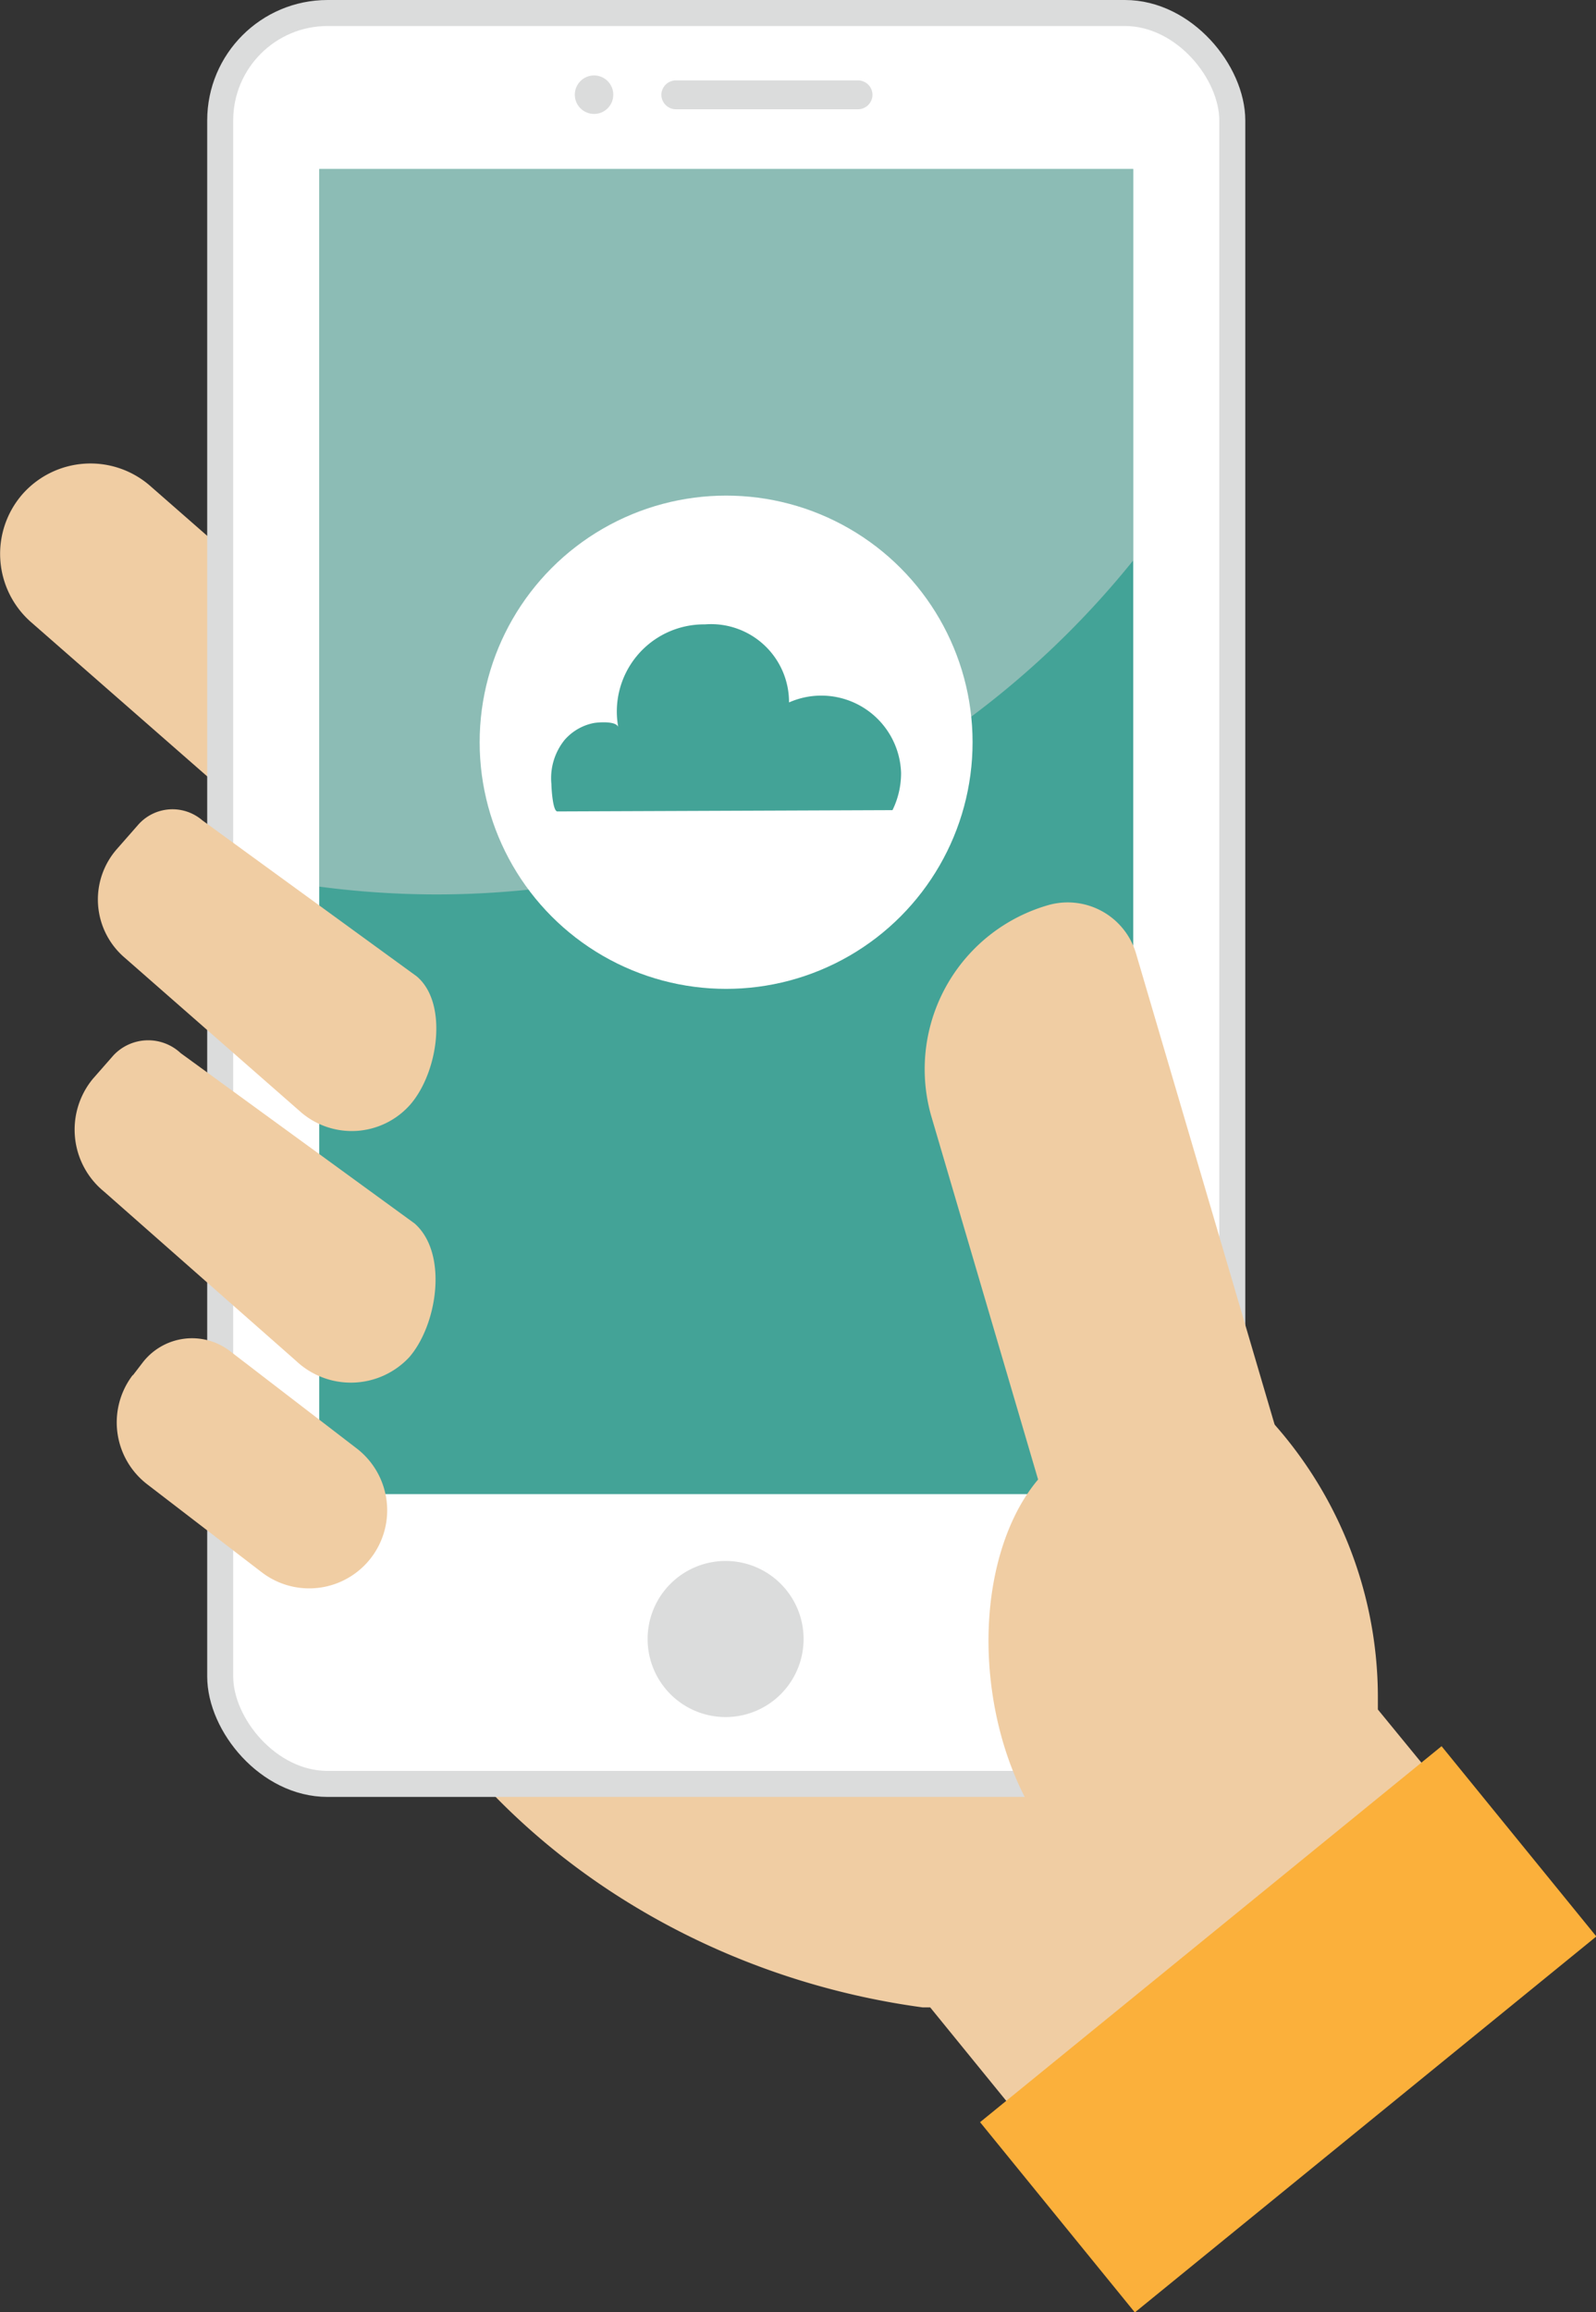 <svg xmlns="http://www.w3.org/2000/svg" width="61.39" height="88.88" viewBox="0 0 61.39 88.88"><rect x="0" y="0" width="61.39" height="88.88" fill="#333333" stroke="none"/><defs><style>.bb91e6ab-dc18-4481-917f-f4b7126b5866{fill:#f0cda3;}.bd35ee21-7056-433b-9532-e87c8167af27,.f23abf54-30af-4496-b44f-6ae3344db927{fill:#fff;}.bd35ee21-7056-433b-9532-e87c8167af27{stroke:#dbdcdc;stroke-miterlimit:10;}.add937e0-953f-4180-8332-290e836fd972{fill:#43a397;}.abeaa476-d364-4a29-8601-729a0ff6c0ad{fill:#8cbcb5;}.e07649e2-f79c-484e-834e-b00c173b9272{fill:#dbdcdc;}.e915bd81-d22b-4ab9-9200-527a38f1f952{fill:#fbb03b;}</style></defs><g id="a99610d1-0b5d-4a73-b44b-aa994a7a1053" data-name="レイヤー 2"><g id="a4ee7600-9c79-45c5-bd3e-fe7be3a8af4e" data-name="レイヤー 1"><path class="bb91e6ab-dc18-4481-917f-f4b7126b5866" d="M57.68,71.42,53,65.71c0-.16,0-.31,0-.46A15.84,15.84,0,0,0,37.2,49.41H12.28v3.4c0,12.82,10.57,22.64,23.21,24.35h.29l5.92,7.27Z"/><path class="bb91e6ab-dc18-4481-917f-f4b7126b5866" d="M14.65,31.07h0a3.48,3.48,0,0,1-4.91.32L1.19,23.91A3.49,3.49,0,0,1,.86,19h0a3.49,3.49,0,0,1,4.92-.32l8.55,7.48A3.48,3.48,0,0,1,14.65,31.07Z"/><rect class="bd35ee21-7056-433b-9532-e87c8167af27" x="8.47" y="0.5" width="38.93" height="68.07" rx="4.13"/><rect class="add937e0-953f-4180-8332-290e836fd972" x="2.47" y="16.31" width="50.93" height="31.31" transform="translate(59.9 4.03) rotate(90)"/><path class="abeaa476-d364-4a29-8601-729a0ff6c0ad" d="M43.59,21.54V6.5H12.28V34.08a34.59,34.59,0,0,0,4.47.3A34.42,34.42,0,0,0,43.59,21.54Z"/><circle class="e07649e2-f79c-484e-834e-b00c173b9272" cx="22.85" cy="3.64" r="0.74"/><path class="e07649e2-f79c-484e-834e-b00c173b9272" d="M30.91,63a3,3,0,1,1-3-3A3,3,0,0,1,30.91,63Z"/><path class="e07649e2-f79c-484e-834e-b00c173b9272" d="M33,4.2h-7a.56.56,0,0,1-.56-.56h0a.56.56,0,0,1,.56-.55h7a.56.56,0,0,1,.56.55h0A.56.56,0,0,1,33,4.2Z"/><path class="bb91e6ab-dc18-4481-917f-f4b7126b5866" d="M9.67,50.6h.62a2.4,2.4,0,0,1,2.4,2.4v6.14a3,3,0,0,1-3,3h0a3,3,0,0,1-3-3V53.59a3,3,0,0,1,3-3Z" transform="translate(-40.92 29.73) rotate(-52.49)"/><path class="bb91e6ab-dc18-4481-917f-f4b7126b5866" d="M15.74,52.17h0a3.07,3.07,0,0,1-4.35.14L4,45.8a3.07,3.07,0,0,1-.43-4.33l.79-.9a1.83,1.83,0,0,1,2.59-.09l9,6.55C17.25,48.18,16.82,50.93,15.74,52.17Z"/><path class="bb91e6ab-dc18-4481-917f-f4b7126b5866" d="M15.77,42.47h0a3,3,0,0,1-4.16.31l-6.85-6a2.94,2.94,0,0,1-.25-4.16l.79-.9a1.76,1.76,0,0,1,2.48-.19l8.25,6C17.25,38.56,16.86,41.23,15.77,42.47Z"/><path class="bb91e6ab-dc18-4481-917f-f4b7126b5866" d="M51.79,64.14,43.7,36.66a2.74,2.74,0,0,0-3.41-1.86A6.56,6.56,0,0,0,35.85,43l4.08,13.87c-1.43,1.69-2.19,4.62-1.81,7.83.57,4.79,3.44,8.4,6.42,8A4.61,4.61,0,0,0,48,69.89l.84-.25A4.43,4.43,0,0,0,51.79,64.14Z"/><rect class="e915bd81-d22b-4ab9-9200-527a38f1f952" x="38.1" y="73.29" width="22.89" height="9.43" transform="translate(-38.12 48.79) rotate(-39.15)"/><circle class="f23abf54-30af-4496-b44f-6ae3344db927" cx="27.93" cy="28.53" r="9.48"/><path class="add937e0-953f-4180-8332-290e836fd972" d="M34.33,31.14a3.23,3.23,0,0,0,.33-1.43A3.07,3.07,0,0,0,30.35,27a3,3,0,0,0-3.24-3A3.35,3.35,0,0,0,23.79,28c0-.3-.75-.24-.94-.21a2,2,0,0,0-1.14.66,2.34,2.34,0,0,0-.5,1.69c0,.14.05,1.05.23,1.05Z"/></g></g></svg>